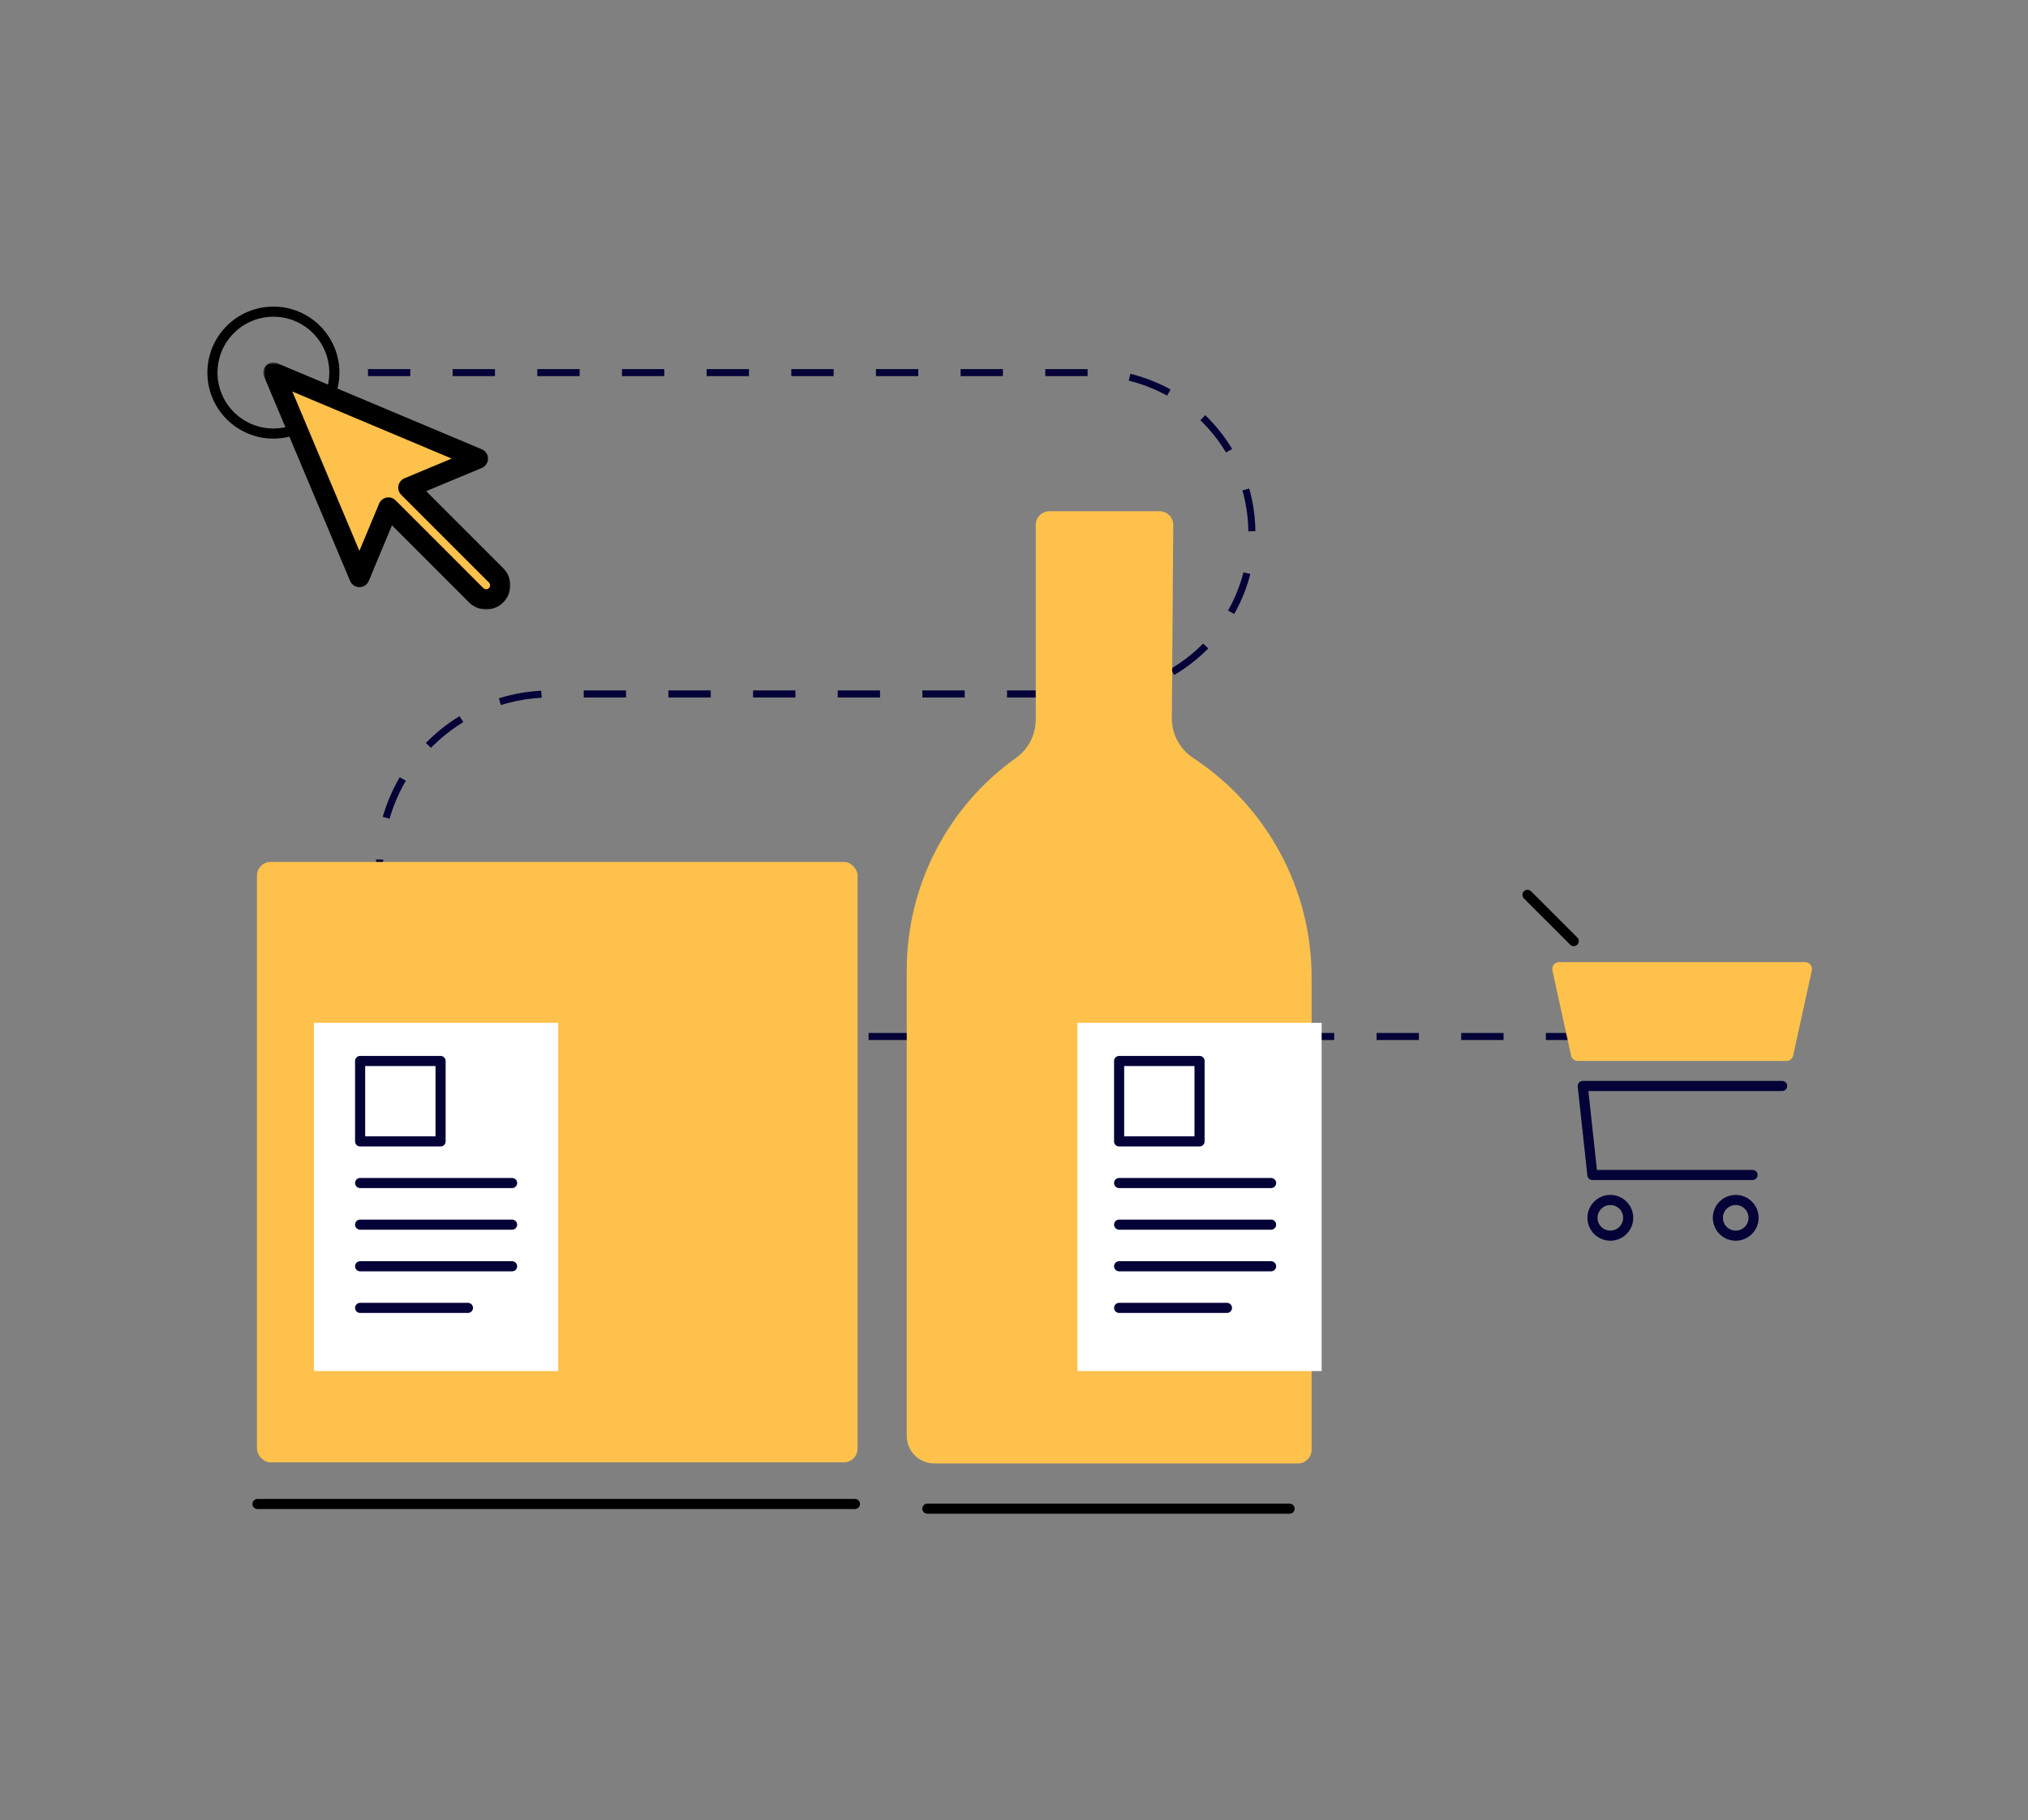 <svg width="401" height="360" viewBox="0 0 401 360" fill="none" xmlns="http://www.w3.org/2000/svg">
<rect x="0" y="0" width="401" height="360" fill="#808080" stroke="none"/>
<path d="M72.763 73.689L215.763 73.689C233.312 73.689 247.539 87.916 247.539 105.465V105.465C247.539 123.015 233.312 137.242 215.763 137.242H108.91C90.203 137.242 75.038 152.406 75.038 171.113V171.113C75.038 189.82 90.203 204.985 108.91 204.985H319.358" stroke="#040237" stroke-width="1.395" stroke-dasharray="8.37 8.37"/>
<rect x="50.81" y="170.46" width="118.756" height="118.756" rx="2.714" fill="#FEC14C"/>
<path d="M179.291 191.832C179.291 175.178 187.341 159.55 200.901 149.881C203.347 148.137 204.798 145.319 204.798 142.316V103.817C204.798 102.318 206.013 101.103 207.512 101.103H229.281C230.787 101.103 232.005 102.33 231.994 103.837L231.71 142.004C231.686 145.182 233.276 148.156 235.932 149.902C250.549 159.507 259.35 175.822 259.35 193.312V286.707C259.35 288.206 258.135 289.421 256.636 289.421H184.718C181.721 289.421 179.291 286.991 179.291 283.994V191.832Z" fill="#FEC14C"/>
<path d="M50.919 297.436H169.043" stroke="black" stroke-width="2" stroke-linecap="round"/>
<path d="M183.375 298.365L254.994 298.365" stroke="black" stroke-width="2" stroke-linecap="round"/>
<rect x="213.041" y="202.286" width="48.29" height="68.866" fill="white"/>
<rect x="62.09" y="202.286" width="48.29" height="68.866" fill="white"/>
<rect x="221.285" y="209.827" width="15.906" height="15.906" stroke="#040237" stroke-width="2" stroke-linecap="round" stroke-linejoin="round"/>
<path d="M221.285 233.964L251.336 233.964" stroke="#040237" stroke-width="2" stroke-linecap="round" stroke-linejoin="round"/>
<path d="M221.285 242.195L251.336 242.195" stroke="#040237" stroke-width="2" stroke-linecap="round" stroke-linejoin="round"/>
<path d="M221.285 250.427L251.336 250.427" stroke="#040237" stroke-width="2" stroke-linecap="round" stroke-linejoin="round"/>
<path d="M221.285 258.658L242.608 258.658" stroke="#040237" stroke-width="2" stroke-linecap="round" stroke-linejoin="round"/>
<rect x="71.208" y="209.827" width="15.906" height="15.906" stroke="#040237" stroke-width="2" stroke-linecap="round" stroke-linejoin="round"/>
<path d="M71.208 233.964L101.259 233.964" stroke="#040237" stroke-width="2" stroke-linecap="round" stroke-linejoin="round"/>
<path d="M71.208 242.195L101.259 242.195" stroke="#040237" stroke-width="2" stroke-linecap="round" stroke-linejoin="round"/>
<path d="M71.208 250.427L101.259 250.427" stroke="#040237" stroke-width="2" stroke-linecap="round" stroke-linejoin="round"/>
<path d="M71.208 258.658L92.531 258.658" stroke="#040237" stroke-width="2" stroke-linecap="round" stroke-linejoin="round"/>
<circle cx="54.06" cy="73.689" r="12.053" stroke="black" stroke-width="2"/>
<path d="M306.962 191.927C306.776 191.081 307.421 190.28 308.287 190.28H356.926C357.793 190.28 358.437 191.081 358.252 191.927L354.564 208.758C354.428 209.381 353.876 209.824 353.239 209.824H311.975C311.337 209.824 310.786 209.381 310.649 208.758L306.962 191.927Z" fill="#FEC14C"/>
<path d="M352.386 214.771H312.958L314.866 232.368H346.539" stroke="#040237" stroke-width="2" stroke-linecap="round" stroke-linejoin="round"/>
<circle cx="318.415" cy="240.845" r="3.529" stroke="#040237" stroke-width="2"/>
<circle cx="343.207" cy="240.845" r="3.529" stroke="#040237" stroke-width="2"/>
<path d="M302.028 176.967L311.175 186.113" stroke="black" stroke-width="2" stroke-linecap="round"/>
<mask id="path-24-outside-1_2028_215718" maskUnits="userSpaceOnUse" x="52.06" y="71.689" width="49" height="49" fill="black">
<rect fill="white" x="52.06" y="71.689" width="49" height="49"/>
<path fill-rule="evenodd" clip-rule="evenodd" d="M94.158 117.72L76.808 100.37L71.072 114.123L54.06 73.689L94.494 90.7L80.741 96.436L98.092 113.787C99.178 114.873 99.178 116.634 98.092 117.72C97.006 118.806 95.245 118.806 94.158 117.72Z"/>
</mask>
<path fill-rule="evenodd" clip-rule="evenodd" d="M94.158 117.72L76.808 100.37L71.072 114.123L54.06 73.689L94.494 90.7L80.741 96.436L98.092 113.787C99.178 114.873 99.178 116.634 98.092 117.72C97.006 118.806 95.245 118.806 94.158 117.72Z" fill="#FEC14C"/>
<path d="M76.808 100.37L78.222 98.956C77.751 98.484 77.075 98.278 76.42 98.408C75.766 98.537 75.219 98.984 74.962 99.6L76.808 100.37ZM71.072 114.123L69.228 114.898C69.541 115.641 70.269 116.124 71.075 116.123C71.881 116.122 72.607 115.637 72.918 114.893L71.072 114.123ZM54.06 73.689L54.836 71.846C54.087 71.53 53.221 71.7 52.646 72.275C52.072 72.85 51.902 73.715 52.217 74.465L54.06 73.689ZM94.494 90.7L95.264 92.546C96.008 92.236 96.493 91.509 96.494 90.703C96.496 89.897 96.013 89.169 95.27 88.857L94.494 90.7ZM80.741 96.436L79.971 94.591C79.356 94.847 78.909 95.394 78.779 96.049C78.65 96.703 78.855 97.379 79.327 97.851L80.741 96.436ZM98.092 113.787L99.506 112.373L99.506 112.373L98.092 113.787ZM75.394 101.784L92.744 119.134L95.573 116.306L78.222 98.956L75.394 101.784ZM72.918 114.893L78.654 101.14L74.962 99.6L69.226 113.353L72.918 114.893ZM52.217 74.465L69.228 114.898L72.915 113.347L55.904 72.913L52.217 74.465ZM95.27 88.857L54.836 71.846L53.285 75.532L93.719 92.544L95.27 88.857ZM81.511 98.282L95.264 92.546L93.724 88.854L79.971 94.591L81.511 98.282ZM99.506 112.373L82.156 95.022L79.327 97.851L96.677 115.201L99.506 112.373ZM99.506 119.134C101.373 117.267 101.373 114.24 99.506 112.373L96.677 115.201C96.983 115.506 96.983 116.001 96.677 116.306L99.506 119.134ZM92.744 119.134C94.611 121.002 97.639 121.002 99.506 119.134L96.677 116.306C96.372 116.611 95.878 116.611 95.573 116.306L92.744 119.134Z" fill="black" mask="url(#path-24-outside-1_2028_215718)"/>
</svg>
